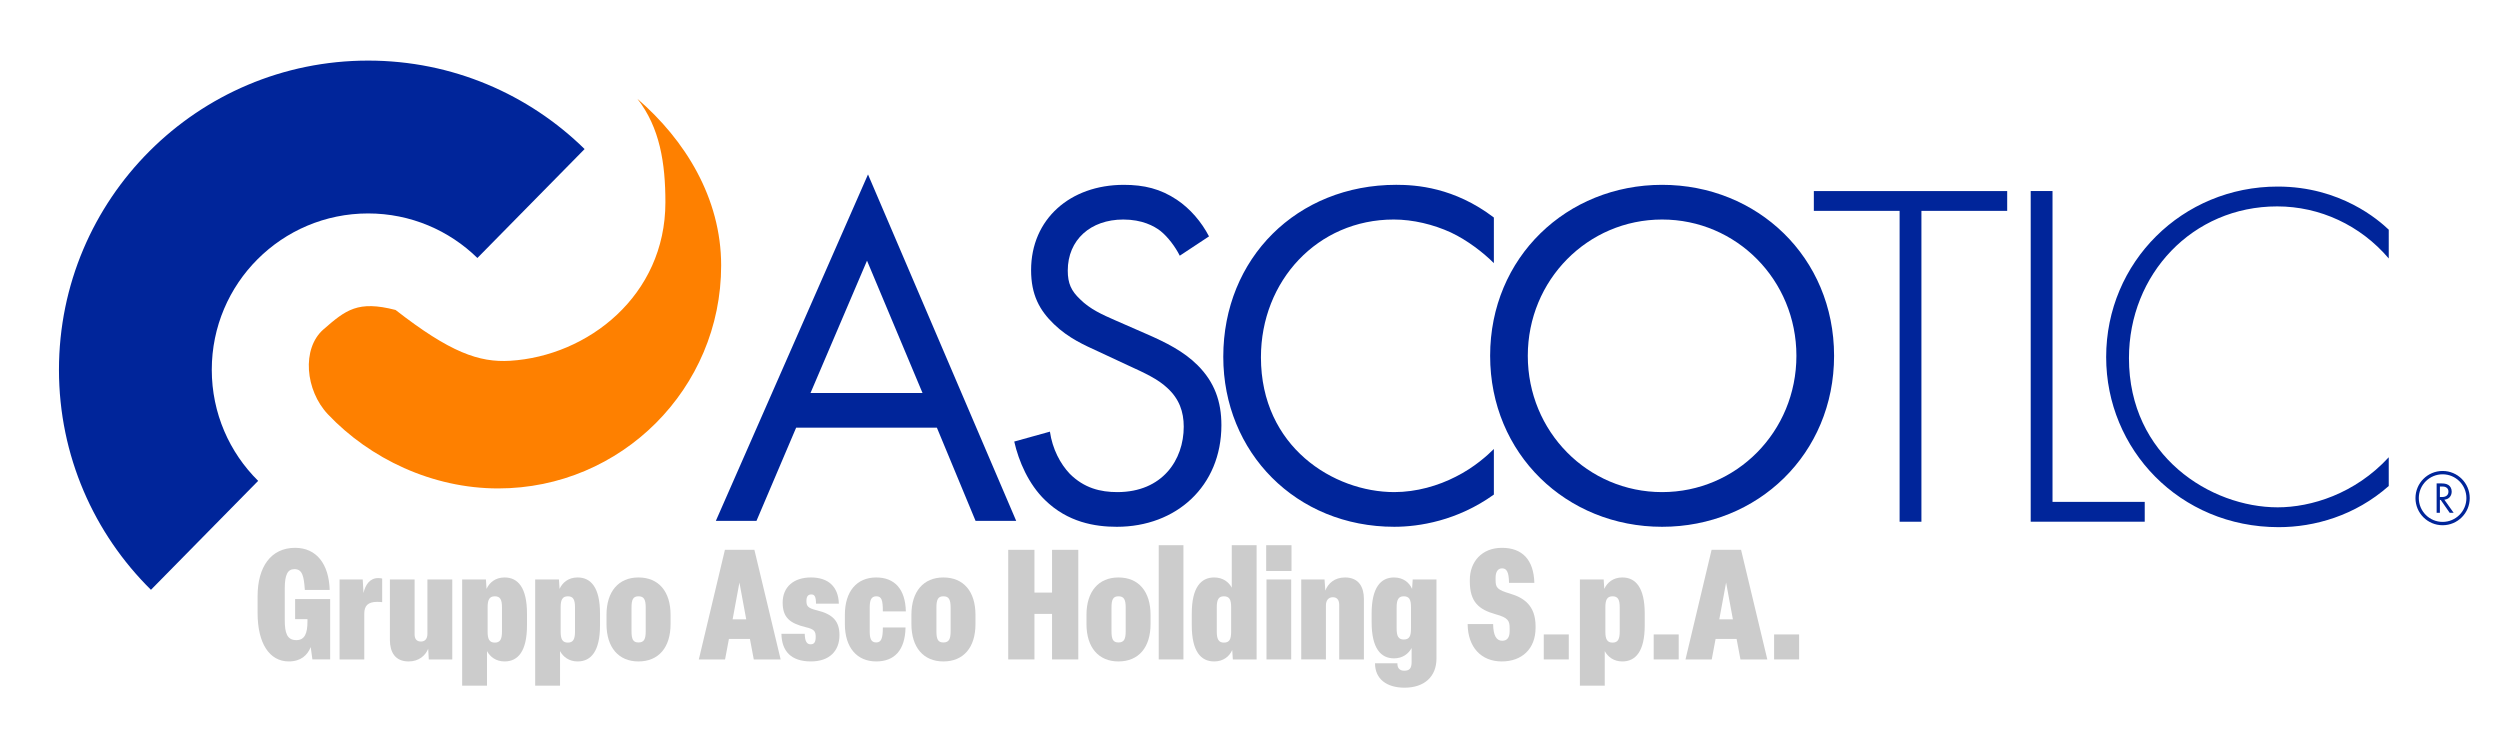 <?xml version="1.0" encoding="utf-8"?>
<!-- Generator: Adobe Illustrator 28.0.0, SVG Export Plug-In . SVG Version: 6.00 Build 0)  -->
<svg version="1.1" id="Livello_1" xmlns="http://www.w3.org/2000/svg" xmlns:xlink="http://www.w3.org/1999/xlink" x="0px" y="0px"
	 viewBox="0 0 891.104 264.021" style="enable-background:new 0 0 891.104 264.021;" xml:space="preserve">
<style type="text/css">
	.st0{fill:#CCCCCC;}
	.st1{fill:#00259A;}
	.st2{fill:#FE8000;}
</style>
<g>
	<g>
		<path class="st0" d="M91.818,218.543v-6.053c0-10.399,4.732-17.223,13.371-17.223
			c7.593,0,12.05,5.723,12.325,15.021h-8.858c-0.33-4.787-0.825-7.428-3.687-7.428
			c-2.476,0-3.467,2.036-3.467,6.933v11.17c0,4.622,0.771,7.208,4.127,7.208
			c3.026,0,3.962-2.476,3.962-6.603v-0.881h-4.402v-7.152h12.491v21.514h-6.328l-0.605-4.401
			c-1.155,2.916-3.521,5.116-7.813,5.116C96.055,235.765,91.818,229.328,91.818,218.543z"/>
		<path class="st0" d="M121.038,235.05v-28.502h8.253l0.275,4.842c0.66-2.971,2.256-5.337,5.227-5.337
			c0.605,0,0.99,0.055,1.431,0.165v8.418c-0.55-0.055-1.101-0.109-1.761-0.109
			c-3.356,0-4.622,1.431-4.622,4.236v16.287H121.038z"/>
		<path class="st0" d="M138.978,228.118v-21.569h8.804v19.533c0,1.65,0.715,2.586,2.256,2.586
			c1.485,0,2.311-0.99,2.311-2.751v-19.368h8.858v28.502h-8.363l-0.22-3.797
			c-0.99,2.366-3.246,4.512-6.988,4.512C140.738,235.765,138.978,232.299,138.978,228.118z"/>
		<path class="st0" d="M164.731,244.404v-37.855h8.474l0.22,3.356c1.045-2.256,3.136-4.072,6.438-4.072
			c4.732,0,7.979,3.577,7.979,12.876v4.182c0,9.299-3.247,12.875-7.979,12.875
			c-3.081,0-5.172-1.65-6.272-3.687v12.325H164.731z M178.926,225.146v-8.693
			c0-2.642-0.605-3.907-2.531-3.907c-1.981,0-2.586,1.266-2.586,3.907v8.693
			c0,2.642,0.605,3.907,2.586,3.907C178.321,229.053,178.926,227.732,178.926,225.146z"/>
		<path class="st0" d="M190.759,244.404v-37.855h8.474l0.22,3.356c1.045-2.256,3.136-4.072,6.438-4.072
			c4.732,0,7.979,3.577,7.979,12.876v4.182c0,9.299-3.247,12.875-7.979,12.875
			c-3.081,0-5.172-1.65-6.272-3.687v12.325H190.759z M204.955,225.146v-8.693
			c0-2.642-0.605-3.907-2.531-3.907c-1.981,0-2.586,1.266-2.586,3.907v8.693
			c0,2.642,0.605,3.907,2.586,3.907C204.35,229.053,204.955,227.732,204.955,225.146z"/>
		<path class="st0" d="M216.183,222.45v-3.301c0-8.309,4.292-13.316,11.39-13.316
			c7.208,0,11.445,5.008,11.445,13.316v3.301c0,8.309-4.237,13.315-11.445,13.315
			C220.475,235.765,216.183,230.758,216.183,222.45z M230.159,224.981v-8.363
			c0-2.916-0.605-4.072-2.586-4.072c-1.926,0-2.476,1.211-2.476,4.018v8.418
			c0,2.861,0.55,4.017,2.476,4.017C229.554,228.998,230.159,227.842,230.159,224.981z"/>
		<path class="st0" d="M268.678,235.05l-1.376-7.318h-7.483l-1.375,7.318h-9.354l9.299-39.066h10.509
			l9.354,39.066H268.678z M261.139,220.745h4.842l-2.421-13.096L261.139,220.745z"/>
		<path class="st0" d="M278.531,225.916h8.309c0.055,2.806,0.825,3.741,2.091,3.741
			s1.816-0.771,1.816-2.641c0-1.926-0.44-2.751-3.577-3.467c-5.612-1.375-8.198-3.411-8.198-8.749
			c0-5.612,3.961-8.969,10.069-8.969c6.273,0,9.794,3.356,9.959,9.354h-8.144
			c0-2.477-0.495-3.302-1.651-3.302c-1.155,0-1.761,0.66-1.761,2.366
			c0,1.926,0.661,2.531,3.742,3.302c5.723,1.375,8.034,3.906,8.034,8.858
			c0,5.612-3.577,9.354-10.18,9.354C281.997,235.765,278.641,232.134,278.531,225.916z"/>
		<path class="st0" d="M301.148,222.45v-3.301c0-8.419,4.292-13.316,11.17-13.316
			c6.493,0,10.399,4.072,10.564,12.105h-8.198c0-4.071-0.44-5.393-2.311-5.393
			c-1.871,0-2.366,1.431-2.366,3.962v8.584c0,2.421,0.44,3.906,2.311,3.906
			c1.816,0,2.366-1.485,2.366-5.337h8.088c-0.165,8.198-4.017,12.104-10.455,12.104
			C305.495,235.765,301.148,230.869,301.148,222.45z"/>
		<path class="st0" d="M324.865,222.45v-3.301c0-8.309,4.292-13.316,11.39-13.316
			c7.208,0,11.445,5.008,11.445,13.316v3.301c0,8.309-4.237,13.315-11.445,13.315
			C329.157,235.765,324.865,230.758,324.865,222.45z M338.841,224.981v-8.363
			c0-2.916-0.605-4.072-2.586-4.072c-1.926,0-2.476,1.211-2.476,4.018v8.418
			c0,2.861,0.55,4.017,2.476,4.017C338.237,228.998,338.841,227.842,338.841,224.981z"/>
		<path class="st0" d="M359.368,235.05v-39.066h9.354v15.241h6.272v-15.241h9.354v39.066h-9.354v-16.231h-6.272
			v16.231H359.368z"/>
		<path class="st0" d="M387.268,222.45v-3.301c0-8.309,4.292-13.316,11.39-13.316
			c7.208,0,11.445,5.008,11.445,13.316v3.301c0,8.309-4.237,13.315-11.445,13.315
			C391.56,235.765,387.268,230.758,387.268,222.45z M401.244,224.981v-8.363
			c0-2.916-0.605-4.072-2.586-4.072c-1.926,0-2.476,1.211-2.476,4.018v8.418
			c0,2.861,0.55,4.017,2.476,4.017C400.639,228.998,401.244,227.842,401.244,224.981z"/>
		<path class="st0" d="M421.825,194.333v40.717h-8.804v-40.717H421.825z"/>
		<path class="st0" d="M424.797,222.89v-4.182c0-9.299,3.247-12.876,7.979-12.876
			c3.082,0,5.172,1.596,6.272,3.632v-15.131h8.859v40.717h-8.474l-0.22-3.356
			c-0.991,2.256-3.137,4.071-6.438,4.071C428.044,235.765,424.797,232.189,424.797,222.89z
			 M438.828,225.146v-8.693c0-2.642-0.55-3.907-2.586-3.907c-1.926,0-2.531,1.266-2.531,3.907v8.693
			c0,2.586,0.605,3.907,2.531,3.907C438.278,229.053,438.828,227.788,438.828,225.146z"/>
		<path class="st0" d="M460.345,203.522h-9.024v-9.188h9.024V203.522z M460.235,206.548v28.502h-8.804
			v-28.502H460.235z"/>
		<path class="st0" d="M463.813,235.05v-28.502h8.309l0.275,3.962c0.99-2.531,3.246-4.678,7.043-4.678
			c4.952,0,6.713,3.521,6.713,7.648v21.569h-8.804v-19.479c0-1.705-0.771-2.696-2.257-2.696
			c-1.54,0-2.476,1.101-2.476,2.861v19.313H463.813z"/>
		<path class="st0" d="M490.116,236.426h7.979c-0.056,1.596,0.715,2.641,2.421,2.641
			c1.815,0,2.641-0.771,2.641-3.081v-5.007c-1.101,2.035-3.191,3.687-6.272,3.687
			c-4.732,0-7.979-3.577-7.979-12.931v-3.026c0-9.299,3.246-12.876,7.979-12.876
			c3.302,0,5.447,1.816,6.438,4.072l0.221-3.356h8.474v28.172c0,6.438-4.292,10.399-11.391,10.399
			C494.353,245.12,490.116,242.093,490.116,236.426z M502.937,224.045v-7.593
			c0-2.642-0.551-3.907-2.586-3.907c-1.926,0-2.531,1.321-2.531,3.907v7.593
			c0,2.642,0.605,3.907,2.531,3.907C502.386,227.953,502.937,226.687,502.937,224.045z"/>
		<path class="st0" d="M523.133,222.45h9.079c0.055,4.072,1.155,5.942,3.246,5.942
			c1.871,0,2.642-1.32,2.642-3.411v-0.99c0-2.696-0.44-3.797-5.062-5.062
			c-5.832-1.65-9.134-4.292-9.134-11.665v-0.55c0-6.438,4.236-11.445,11.444-11.445
			s11.335,4.183,11.556,12.49h-9.024c-0.055-3.961-0.88-5.172-2.476-5.172
			c-1.431,0-2.312,1.155-2.312,3.302v0.88c0,2.696,0.551,3.467,5.228,4.843
			c4.787,1.431,9.023,4.182,9.023,11.609v0.551c0,7.538-4.896,11.994-12.05,11.994
			C527.92,235.765,523.188,230.649,523.133,222.45z"/>
		<path class="st0" d="M550.263,235.05v-8.914h8.913v8.914H550.263z"/>
		<path class="st0" d="M563.14,244.404v-37.855h8.474l0.22,3.356c1.046-2.256,3.137-4.072,6.438-4.072
			c4.731,0,7.978,3.577,7.978,12.876v4.182c0,9.299-3.246,12.875-7.978,12.875
			c-3.082,0-5.173-1.65-6.273-3.687v12.325H563.14z M577.336,225.146v-8.693
			c0-2.642-0.605-3.907-2.531-3.907c-1.981,0-2.586,1.266-2.586,3.907v8.693
			c0,2.642,0.604,3.907,2.586,3.907C576.731,229.053,577.336,227.732,577.336,225.146z"/>
		<path class="st0" d="M589.444,235.05v-8.914h8.913v8.914H589.444z"/>
		<path class="st0" d="M620.368,235.05l-1.376-7.318h-7.483l-1.375,7.318h-9.354l9.299-39.066h10.51
			l9.354,39.066H620.368z M612.83,220.745h4.842l-2.421-13.096L612.83,220.745z"/>
		<path class="st0" d="M632.366,235.05v-8.914h8.913v8.914H632.366z"/>
	</g>
	<g>
		<path class="st1" d="M333.947,152.442h-50.169l-14.132,33.21h-14.485l54.232-123.479l52.819,123.479h-14.485
			L333.947,152.442z M328.824,140.076l-19.785-47.166l-20.139,47.166H328.824z"/>
		<path class="st1" d="M420.52,91.144c-1.59-3.18-4.24-6.713-6.889-8.833
			c-2.297-1.767-6.536-4.063-13.249-4.063c-11.659,0-19.785,7.243-19.785,18.195
			c0,4.593,1.237,7.243,4.417,10.246c3.533,3.533,7.949,5.476,12.366,7.419l11.306,4.946
			c6.889,3.003,13.249,6.183,18.195,11.129c6.006,6.007,8.479,12.896,8.479,21.375
			c0,21.729-16.075,36.214-37.273,36.214c-7.773,0-17.489-1.59-25.614-9.539
			c-5.83-5.653-9.363-13.779-10.953-20.846l12.719-3.532c0.883,6.183,3.71,11.482,7.066,15.015
			c5.123,5.123,10.952,6.536,16.959,6.536c16.075,0,23.671-11.482,23.671-23.317
			c0-5.3-1.59-9.893-5.83-13.779c-3.356-3.18-7.949-5.299-14.132-8.126l-10.599-4.946
			c-4.593-2.119-10.422-4.593-15.722-9.715c-5.123-4.946-8.126-10.422-8.126-19.255
			c0-18.195,13.955-30.384,33.034-30.384c7.243,0,13.072,1.414,18.901,5.3
			c4.77,3.18,8.833,7.949,11.482,13.072L420.52,91.144z"/>
		<path class="st1" d="M532.476,93.793c-3.71-3.71-9.362-8.126-15.369-10.953
			c-6.183-2.826-13.425-4.593-20.314-4.593c-27.204,0-47.343,21.905-47.343,49.109
			c0,31.974,25.968,48.049,47.52,48.049c7.949,0,15.722-2.296,21.904-5.476
			c6.713-3.356,11.482-7.772,13.603-9.893v16.252c-13.072,9.362-26.675,11.482-35.507,11.482
			c-34.978,0-60.944-26.498-60.944-60.592c0-35.153,26.32-61.298,61.65-61.298
			c7.066,0,20.669,0.883,34.801,11.659V93.793z"/>
		<path class="st1" d="M531.145,126.827c0-35.153,27.381-60.944,61.298-60.944s61.298,25.791,61.298,60.944
			c0,34.978-27.205,60.945-61.298,60.945C558.349,187.772,531.145,161.804,531.145,126.827z
			 M544.57,126.827c0,27.028,21.375,48.579,47.873,48.579c26.497,0,47.872-21.551,47.872-48.579
			c0-27.027-21.375-48.579-47.872-48.579C565.945,78.248,544.57,99.799,544.57,126.827z"/>
		<g>
			<path class="st1" d="M684.874,75.16v110.798h-7.775V75.16h-30.571v-7.068h68.918v7.068H684.874z"/>
			<path class="st1" d="M731.602,68.092v110.798h32.868v7.068h-40.644V68.092H731.602z"/>
			<path class="st1" d="M851.448,92.124c-10.073-11.84-24.563-18.555-39.761-18.555
				c-30.218,0-52.837,24.209-52.837,54.073c0,34.989,29.158,53.19,53.014,53.19
				c11.84,0,27.567-4.771,39.584-17.848v10.249c-12.017,10.604-26.507,14.667-39.23,14.667
				c-35.342,0-61.496-27.743-61.496-60.611c0-33.929,27.214-60.79,61.143-60.79
				c22.442,0,36.05,12.017,39.584,15.374V92.124z"/>
			<g>
				<g>
					<path class="st1" d="M870.199,172.31c0.706,0,1.758,0.047,2.543,0.581
						c0.612,0.408,1.146,1.209,1.146,2.323c0,1.601-1.052,2.778-2.637,2.888l3.328,4.678h-1.413
						l-3.187-4.583h-0.298v4.583h-1.162v-10.47H870.199z M869.681,177.161h0.738
						c1.444,0,2.308-0.691,2.308-1.915c0-0.581-0.173-1.161-0.832-1.538
						c-0.471-0.267-1.005-0.298-1.507-0.298h-0.706V177.161z"/>
				</g>
				<path class="st1" d="M870.646,167.872c-5.342,0-9.673,4.331-9.673,9.673
					c0,5.342,4.331,9.673,9.673,9.673c5.342,0,9.673-4.331,9.673-9.673
					C880.319,172.203,875.988,167.872,870.646,167.872z M870.646,186.027
					c-4.684,0-8.482-3.797-8.482-8.482s3.797-8.482,8.482-8.482s8.482,3.797,8.482,8.482
					S875.33,186.027,870.646,186.027z"/>
			</g>
		</g>
	</g>
</g>
<path class="st1" d="M208.376,53.129l-38.21,38.83c-10.04-9.82-23.8-15.88-38.95-15.88
	c-30.78,0-55.73,24.94-55.73,55.72c0,15.49,6.32,29.51,16.53,39.6L53.806,210.229
	C33.566,190.249,21.016,162.489,21.016,131.799c0-60.86,49.33-110.2,110.2-110.2
	C161.266,21.599,188.506,33.629,208.376,53.129z"/>
<path class="st2" d="M257.049,94.617c0,43.89-35.59,79.48-79.48,79.48
	c-23.49,0-45.704-10.597-60.675-26.41c-8.094-8.549-9.412-23.42-1.638-30.246
	c8.028-7.003,12.299-10.424,25.743-6.955c19.377,15.099,29.737,18.79,40.836,18.11
	c27.671-1.694,55.341-23.201,55.341-56.47c0-13.99-1.976-26.664-9.976-36.894
	C244.12,49.812,257.049,70.537,257.049,94.617z"/>
</svg>
